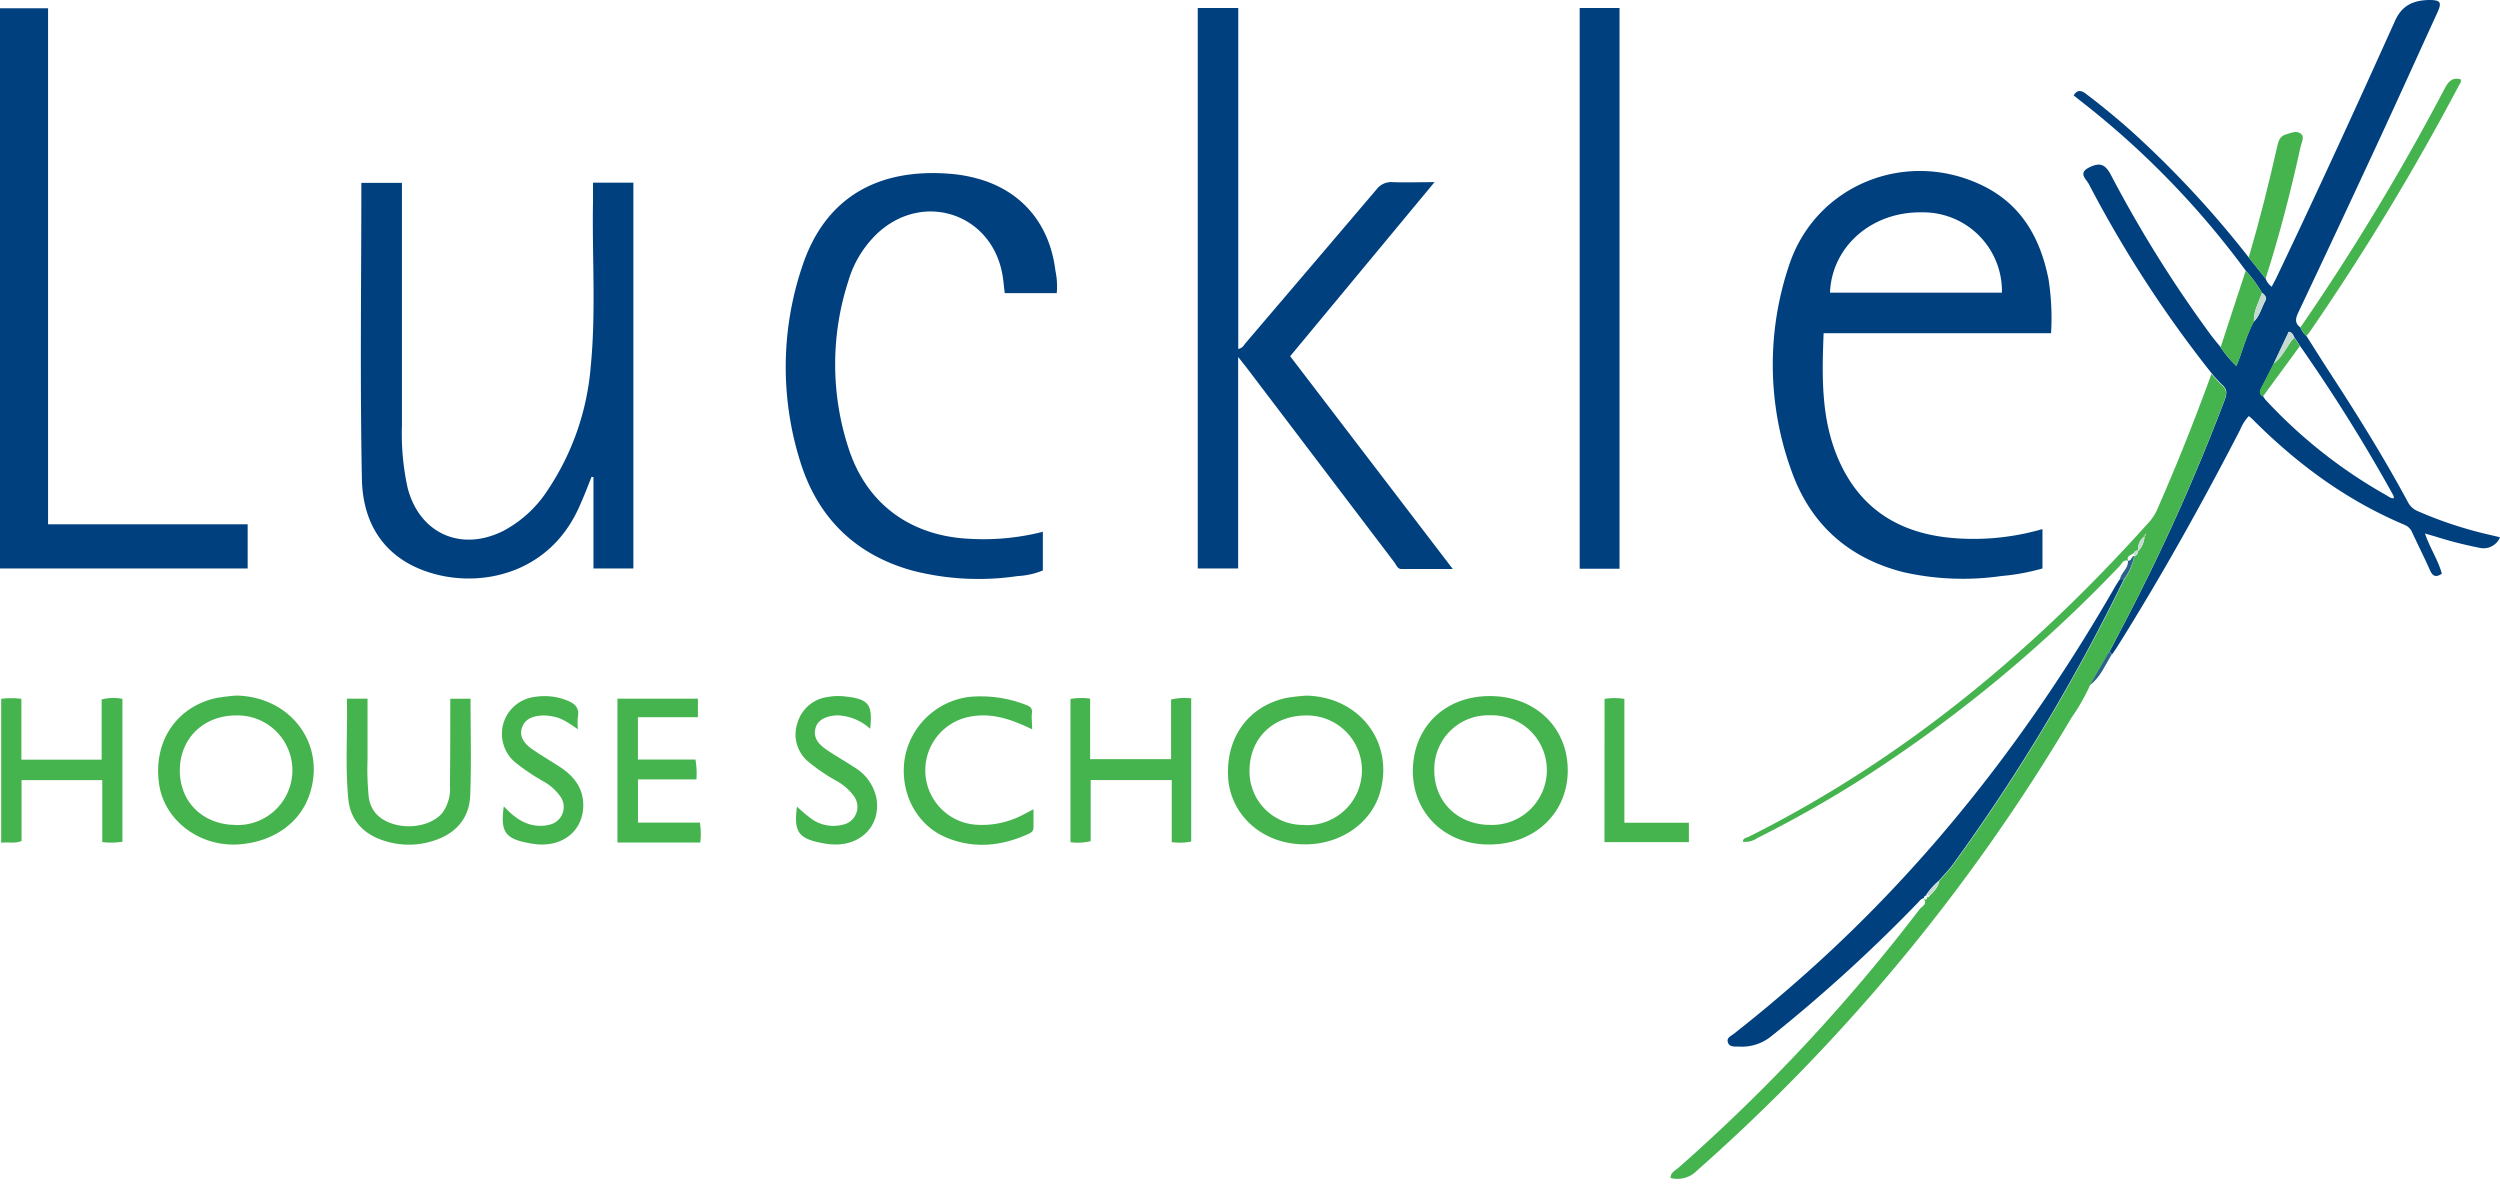 <svg width="200" height="95" preserveAspectRatio="xMinYMin meet" xmlns="http://www.w3.org/2000/svg" viewBox="0 0 444.17 209.38">
   <style>.green {
          fill: #46b44e;
        }
        .blue {
          fill: #00407f;
        }
        .light-blue {
          fill: #2a628b;
        }
        .light-green {
          fill: #c6dad1;
        }</style>
   
   <g>
      <g>
         <path class="blue" d="M364.41,59.2H324c-.3,7.71-.48,15.26,2.64,22.44,4,9.15,11.32,13.34,20.95,14A43.89,43.89,0,0,0,362.88,94v7a38.88,38.88,0,0,1-7.3,1.34,47.92,47.92,0,0,1-17.38-.68c-9.92-2.51-16.68-8.67-20-18.25a55.23,55.23,0,0,1-.33-36.3C322.6,32.8,338.73,26.36,352.3,33c6.9,3.38,10.22,9.37,11.66,16.62A44.79,44.79,0,0,1,364.41,59.2ZM355.68,52a14,14,0,0,0-14.29-14.27c-8.85-.13-15.93,6.06-16.26,14.27Z"></path>
         <path class="blue" d="M229.22,63.29l28.89,37.8c-3.24,0-6.19,0-9.15,0-.67,0-.89-.74-1.24-1.2L221.55,65.41c-.42-.55-.87-1.08-1.57-2V101H212.8V1.42H220V62c.72-.13,1-.65,1.26-1q11.65-13.65,23.28-27.32a3.27,3.27,0,0,1,2.9-1.32c2.33.09,4.67,0,7.43,0Z"></path>
         <path class="blue" d="M71.41,32.49v2.07q0,20.57,0,41.13a44.61,44.61,0,0,0,1,10.93c2.06,8.12,9.45,11.49,17,7.71a21.26,21.26,0,0,0,8-7.41,46,46,0,0,0,7.52-21.57c1-9.89.24-19.82.43-29.74,0-1,0-2,0-3.15h7.17V101h-7.09V84.78l-.34-.06c-.65,1.63-1.27,3.28-2,4.9-5,11.79-16.43,14.55-25,12.58S64.48,94.32,64.3,85.11c-.35-17.48-.1-35-.1-52.62Z"></path>
         <path class="blue" d="M399,48.09a153.12,153.12,0,0,0-29.14-30c-.47-.36-.93-.74-1.44-1.14.74-1.19,1.5-.8,2.27-.22Q375,20,379,23.59a178.07,178.07,0,0,1,20.54,22.16l3,3.76a3,3,0,0,0,1.07,1.43c.3-.58.6-1.12.87-1.68,7.2-15.06,14.14-30.24,21-45.47C426.72.94,428.77.07,431.53,0c2.09,0,2.36.38,1.5,2.26-3.59,7.86-7.15,15.74-10.79,23.58q-6.9,14.88-13.91,29.69c-.51,1.07-.65,1.89.38,2.64a3.62,3.62,0,0,0,1.06,1.5c1.52,2.38,3,4.76,4.55,7.13,4.75,7.31,9.35,14.71,13.48,22.39a3.43,3.43,0,0,0,1.8,1.64A71.1,71.1,0,0,0,442.25,95c.63.14,1.26.3,1.92.46a3.16,3.16,0,0,1-3.63,1.87,72.65,72.65,0,0,1-7.83-2l-1.87-.55c.88,2.61,2.33,4.7,3,7.14-1.06.73-1.63.47-2.11-.61-1-2.25-2.11-4.45-3.15-6.68a2.51,2.51,0,0,0-1.33-1.37c-10.36-4.34-19.2-10.89-27.08-18.8-.16-.17-.36-.31-.62-.54A7.73,7.73,0,0,0,398,76.36c-6.76,13.08-13.93,25.93-21.75,38.42-.31.51-.67,1-1,1.48-.16-.16-.32-.31-.47-.47.83-1.59,1.65-3.18,2.49-4.77a362.52,362.52,0,0,0,18-40c.41-1.09.45-1.87-.48-2.67a24.36,24.36,0,0,1-1.83-2,210.7,210.7,0,0,1-21.84-33.65c-.46-.88-1.94-1.94,0-2.92S374,29.16,375,31a221.73,221.73,0,0,0,17.83,28.56c.54.72,1.12,1.4,1.69,2.1a19.35,19.35,0,0,0,2.81,3.36c1.13-2.71,1.76-5.45,3.1-7.9,1.05-1,1.36-2.45,2-3.67.37-.68-.13-1.09-.59-1.48A22.8,22.8,0,0,0,399,48.09Zm5,16.5c-.72,1.41-1.42,2.82-2.16,4.22-.34.64-.52,1.2.27,1.63a4.07,4.07,0,0,0,.4.59A88.11,88.11,0,0,0,424,88c.39.22.74.58,1.32.51a2.16,2.16,0,0,0-.11-.51,297.93,297.93,0,0,0-16.57-26.54l-1-1.52c-.21-.41-.33-.89-1-1Z"></path>
         <path class="blue" d="M8.54,93.15H44V101H0V1.47H8.54Z"></path>
         <path class="blue" d="M185.28,94.48v6.87a13.54,13.54,0,0,1-4.5,1,47,47,0,0,1-18.77-1c-10.2-2.86-16.85-9.53-19.9-19.56a56,56,0,0,1,.35-34.25c4.27-13.17,14.39-17.74,26.73-16.63a25.58,25.58,0,0,1,4.25.76c7.94,2.08,13.05,8,14.07,16.41a13.42,13.42,0,0,1,.24,4h-9.24c-.16-1.27-.24-2.52-.5-3.75-2.15-10.4-13.82-14.22-21.82-7.15a19,19,0,0,0-5.47,8.76,47.92,47.92,0,0,0,.07,29.79c3.23,9.9,11.1,15.54,21.53,16A42.58,42.58,0,0,0,185.28,94.48Z"></path>
         <path class="blue" d="M287.74,101.05h-7.08V1.42h7.08Z"></path>
         <path class="green" d="M392.91,66.43a24.36,24.36,0,0,0,1.83,2c.93.8.89,1.58.48,2.67a362.52,362.52,0,0,1-18,40c-.84,1.59-1.66,3.18-2.49,4.77l-3.42,5.93a36.07,36.07,0,0,1-3.3,5.76,335,335,0,0,1-66.48,80.39,4.84,4.84,0,0,1-4.73,1.34c0-1,.87-1.34,1.41-1.82a319.12,319.12,0,0,0,42.85-45.94c.38-.5,1.46-.88.73-1.87v0c.13.06.29.19.39.15.27-.08.22-.33.17-.55h0c.13.2.27.21.41,0,.73-.82,1.63-1.53,1.77-2.73.86-1,1.79-1.95,2.56-3a335.28,335.28,0,0,0,30.31-50.57,10.05,10.05,0,0,0,1.8-4.11l0-.06a.87.87,0,0,0,.68-.87A3.85,3.85,0,0,0,381,95.31l.26-.36-.12-.09-.15.44a2.67,2.67,0,0,0-1.1,2.51.75.75,0,0,0-.75.4c-.38.46-1.4.43-1.05,1.42v0c-.93-.28-1.14.62-1.56,1a248.64,248.64,0,0,1-46.86,38.47q-8.49,5.31-17.44,9.79a3.74,3.74,0,0,1-2.57.66c0-.68.61-.69,1-.87,27.61-13.81,50.83-33.19,71.3-56.08a8.93,8.93,0,0,0,1.47-2.46C386.84,82.37,390,74.43,392.91,66.43Z"></path>
         <path class="blue" d="M341.79,159.56v0c-.57.15-.85.65-1.22,1A275.28,275.28,0,0,1,314.83,184a8.3,8.3,0,0,1-6,1.94c-.7,0-1.58.09-1.84-.75s.56-1.12,1.05-1.51q6.81-5.35,13.25-11.12c22.07-19.74,39.88-42.86,54.58-68.47.24-.41.52-.8.77-1.2h.72a335.28,335.28,0,0,1-30.31,50.57c-.77,1.07-1.7,2-2.56,3a12.51,12.51,0,0,0-2.14,2.34s-.11.07-.11.11a1.82,1.82,0,0,0,.07.25h0C342,159,341.87,159.27,341.79,159.56Z"></path>
         <path class="green" d="M278.54,136.84c0,7.67-5.93,13.25-14.07,13.2-7.73,0-13.43-5.55-13.45-13,0-7.81,5.62-13.35,13.64-13.37S278.53,129.17,278.54,136.84Zm-13.74,9.72a9.74,9.74,0,1,0-.05-19.47,9.57,9.57,0,0,0-9.92,9.87C254.87,142.53,259.07,146.57,264.8,146.56Z"></path>
         <path class="green" d="M232.13,123.59c9.33.22,15.49,8.14,13.13,16.95-1.67,6.26-8.19,10.23-15.37,9.36-6.56-.79-11.39-5.71-11.7-11.91-.35-7.08,3.69-12.56,10.37-14A35.11,35.11,0,0,1,232.13,123.59Zm-.3,23a9.74,9.74,0,1,0,.22-19.47c-5.82,0-10,4-10.05,9.73A9.5,9.5,0,0,0,231.83,146.56Z"></path>
         <path class="green" d="M42,123.58c9.65.19,16,8.65,13,17.56-1.65,5-6.32,8.38-12.4,8.87-7,.56-13.37-4.15-14.33-10.67-1.1-7.52,3-13.72,10.12-15.32A35,35,0,0,1,42,123.58Zm-.15,23a9.74,9.74,0,1,0,.1-19.47c-5.8,0-10,4.1-10,9.79S36.17,146.55,41.88,146.56Z"></path>
         <path class="green" d="M21.75,149.55a13,13,0,0,1-3.58.06v-11H3.83v10.81c-1.23.51-2.36.13-3.62.31V124.16a13.82,13.82,0,0,1,3.59,0v10.81H18.06V124.27a8.39,8.39,0,0,1,3.69-.11Z"></path>
         <path class="green" d="M208.18,138.59h-14.4v10.86a9.67,9.67,0,0,1-3.59.18V124.19a10.94,10.94,0,0,1,3.49-.07v10.75h14.38V124.28a11.07,11.07,0,0,1,3.58-.22v25.46a10.42,10.42,0,0,1-3.46.1Z"></path>
         <path class="green" d="M80,124.14h3.6c0,5.8.17,11.52-.06,17.22-.17,4.07-2.59,6.76-6.47,8a14.16,14.16,0,0,1-8.87,0c-3.56-1.15-5.92-3.54-6.31-7.35-.59-5.92-.11-11.86-.26-17.88H65.3c0,3.65,0,7.24,0,10.83a48.49,48.49,0,0,0,.2,6.49,5.55,5.55,0,0,0,1.21,3c2.7,3.14,9.19,3.12,11.86,0a7.28,7.28,0,0,0,1.37-4.93C80,134.4,80,129.35,80,124.14Z"></path>
         <path class="green" d="M113.34,127.42v7.52h10.22a14.41,14.41,0,0,1,.17,3.54H113.35v7.67h11a13.11,13.11,0,0,1,.07,3.54H109.7V124.13H124v3.29Z"></path>
         <path class="green" d="M183.38,129.58c-3.74-1.82-7.23-3-11.1-2.24a9.69,9.69,0,0,0,1.18,19.19,15.62,15.62,0,0,0,8.35-1.8l1.81-.95c0,1.22,0,2.22,0,3.22,0,.69-.42.94-.92,1.17-4.75,2.16-9.63,2.67-14.51.66-5.38-2.21-8.36-8-7.46-14a13.31,13.31,0,0,1,11.36-11,21.89,21.89,0,0,1,10.25,1.43c.73.26,1.1.61,1,1.42S183.38,128.43,183.38,129.58Z"></path>
         <path class="green" d="M154.61,129.49a9.16,9.16,0,0,0-5.68-2.39c-2,0-3.61.79-4,2.13-.56,1.84.53,3,1.85,3.92,1.57,1.1,3.26,2,4.86,3.09a8.27,8.27,0,0,1,4.12,5.85c.62,4.65-2.82,8.17-7.74,7.94a13.1,13.1,0,0,1-2-.25c-4.2-.81-5-2-4.43-6.47a31.18,31.18,0,0,0,2.46,2.08,6.67,6.67,0,0,0,5.65,1.14,3.23,3.23,0,0,0,2-5.1,9.47,9.47,0,0,0-3.1-2.7,32.65,32.65,0,0,1-5.05-3.45,6.3,6.3,0,0,1-1.85-6.89,6.44,6.44,0,0,1,5.32-4.55,10.29,10.29,0,0,1,3.23-.09C154.33,124.21,155.06,125.11,154.61,129.49Z"></path>
         <path class="green" d="M102.67,129.56c-1.59-1.07-2.84-2-4.43-2.26a9,9,0,0,0-1.78-.19c-1.56.09-3.08.46-3.69,2.08s.38,2.92,1.65,3.82c1.67,1.18,3.45,2.18,5.15,3.31,2.55,1.69,4.21,3.94,4.05,7.15-.2,4.11-3.49,6.82-7.9,6.56a15.51,15.51,0,0,1-1.78-.24c-4.19-.78-5.07-2-4.43-6.53,1.63,1.72,3.35,3.16,5.76,3.42a6.22,6.22,0,0,0,2.32-.15,3.22,3.22,0,0,0,1.9-5.11,9.1,9.1,0,0,0-2.95-2.6,36.81,36.81,0,0,1-5.06-3.42A6.61,6.61,0,0,1,95,123.82a10.77,10.77,0,0,1,5.66.59c1.48.56,2.33,1.35,2,3A12.84,12.84,0,0,0,102.67,129.56Z"></path>
         <path class="green" d="M285.08,124.17a10.92,10.92,0,0,1,3.52,0v22h11.46v3.45h-15Z"></path>
         <path class="green" d="M409.77,59.67a3.62,3.62,0,0,1-1.06-1.5A415.76,415.76,0,0,0,434.3,15.81c.65-1.22,1.32-2.14,2.87-1.72.21.5-.16.83-.34,1.17A435.59,435.59,0,0,1,410.34,59C410.17,59.22,410,59.44,409.77,59.67Z"></path>
         <path class="green" d="M402.52,49.51l-3-3.76c1.94-6.56,3.6-13.19,5.1-19.87.21-.95.52-1.72,1.52-2s1.82-.72,2.61-.15.15,1.56,0,2.31C407,34,405,41.79,402.52,49.51Z"></path>
         <path class="green" d="M399,48.09A22.8,22.8,0,0,1,401.89,52c-.56,1.7-1.54,3.27-1.44,5.15-1.34,2.45-2,5.19-3.1,7.9a19.35,19.35,0,0,1-2.81-3.36Q396.75,54.9,399,48.09Z"></path>
         <path class="light-blue" d="M371.31,121.72l3.42-5.93c.15.16.31.31.47.47C374,118.17,373.2,120.32,371.31,121.72Z"></path>
         <path class="light-blue" d="M377.38,102.88h-.72c.22-1.19,1.53-1.92,1.4-3.26v0c.66.08.6-.78,1.13-.86A10.05,10.05,0,0,1,377.38,102.88Z"></path>
         <path class="green" d="M408.61,61.49l-6.56,8.95c-.79-.43-.61-1-.27-1.63.74-1.4,1.44-2.81,2.16-4.22,1.67-1.18,2.34-3.15,3.65-4.62Z"></path>
         <path class="light-green" d="M407.59,60c-1.31,1.47-2,3.44-3.65,4.62L406.61,59C407.26,59.08,407.38,59.56,407.59,60Z"></path>
         <path class="light-green" d="M400.45,57.15c-.1-1.88.88-3.45,1.44-5.15.46.39,1,.8.59,1.48C401.81,54.7,401.5,56.13,400.45,57.15Z"></path>
         <path class="light-green" d="M342.37,158.81a12.51,12.51,0,0,1,2.14-2.34c-.14,1.2-1,1.91-1.77,2.73Z"></path>
         <path class="light-green" d="M381,95.31a3.85,3.85,0,0,1-1.07,2.53l0,0A2.67,2.67,0,0,1,381,95.3Z"></path>
         <path class="light-green" d="M379.21,98.71c0-.17-.08-.33-.11-.5a.75.75,0,0,1,.75-.4l0,0A.87.87,0,0,1,379.21,98.71Z"></path>
         <path class="light-green" d="M381,95.3l.15-.44.12.09-.26.36Z"></path>
      </g>
   </g>
</svg>